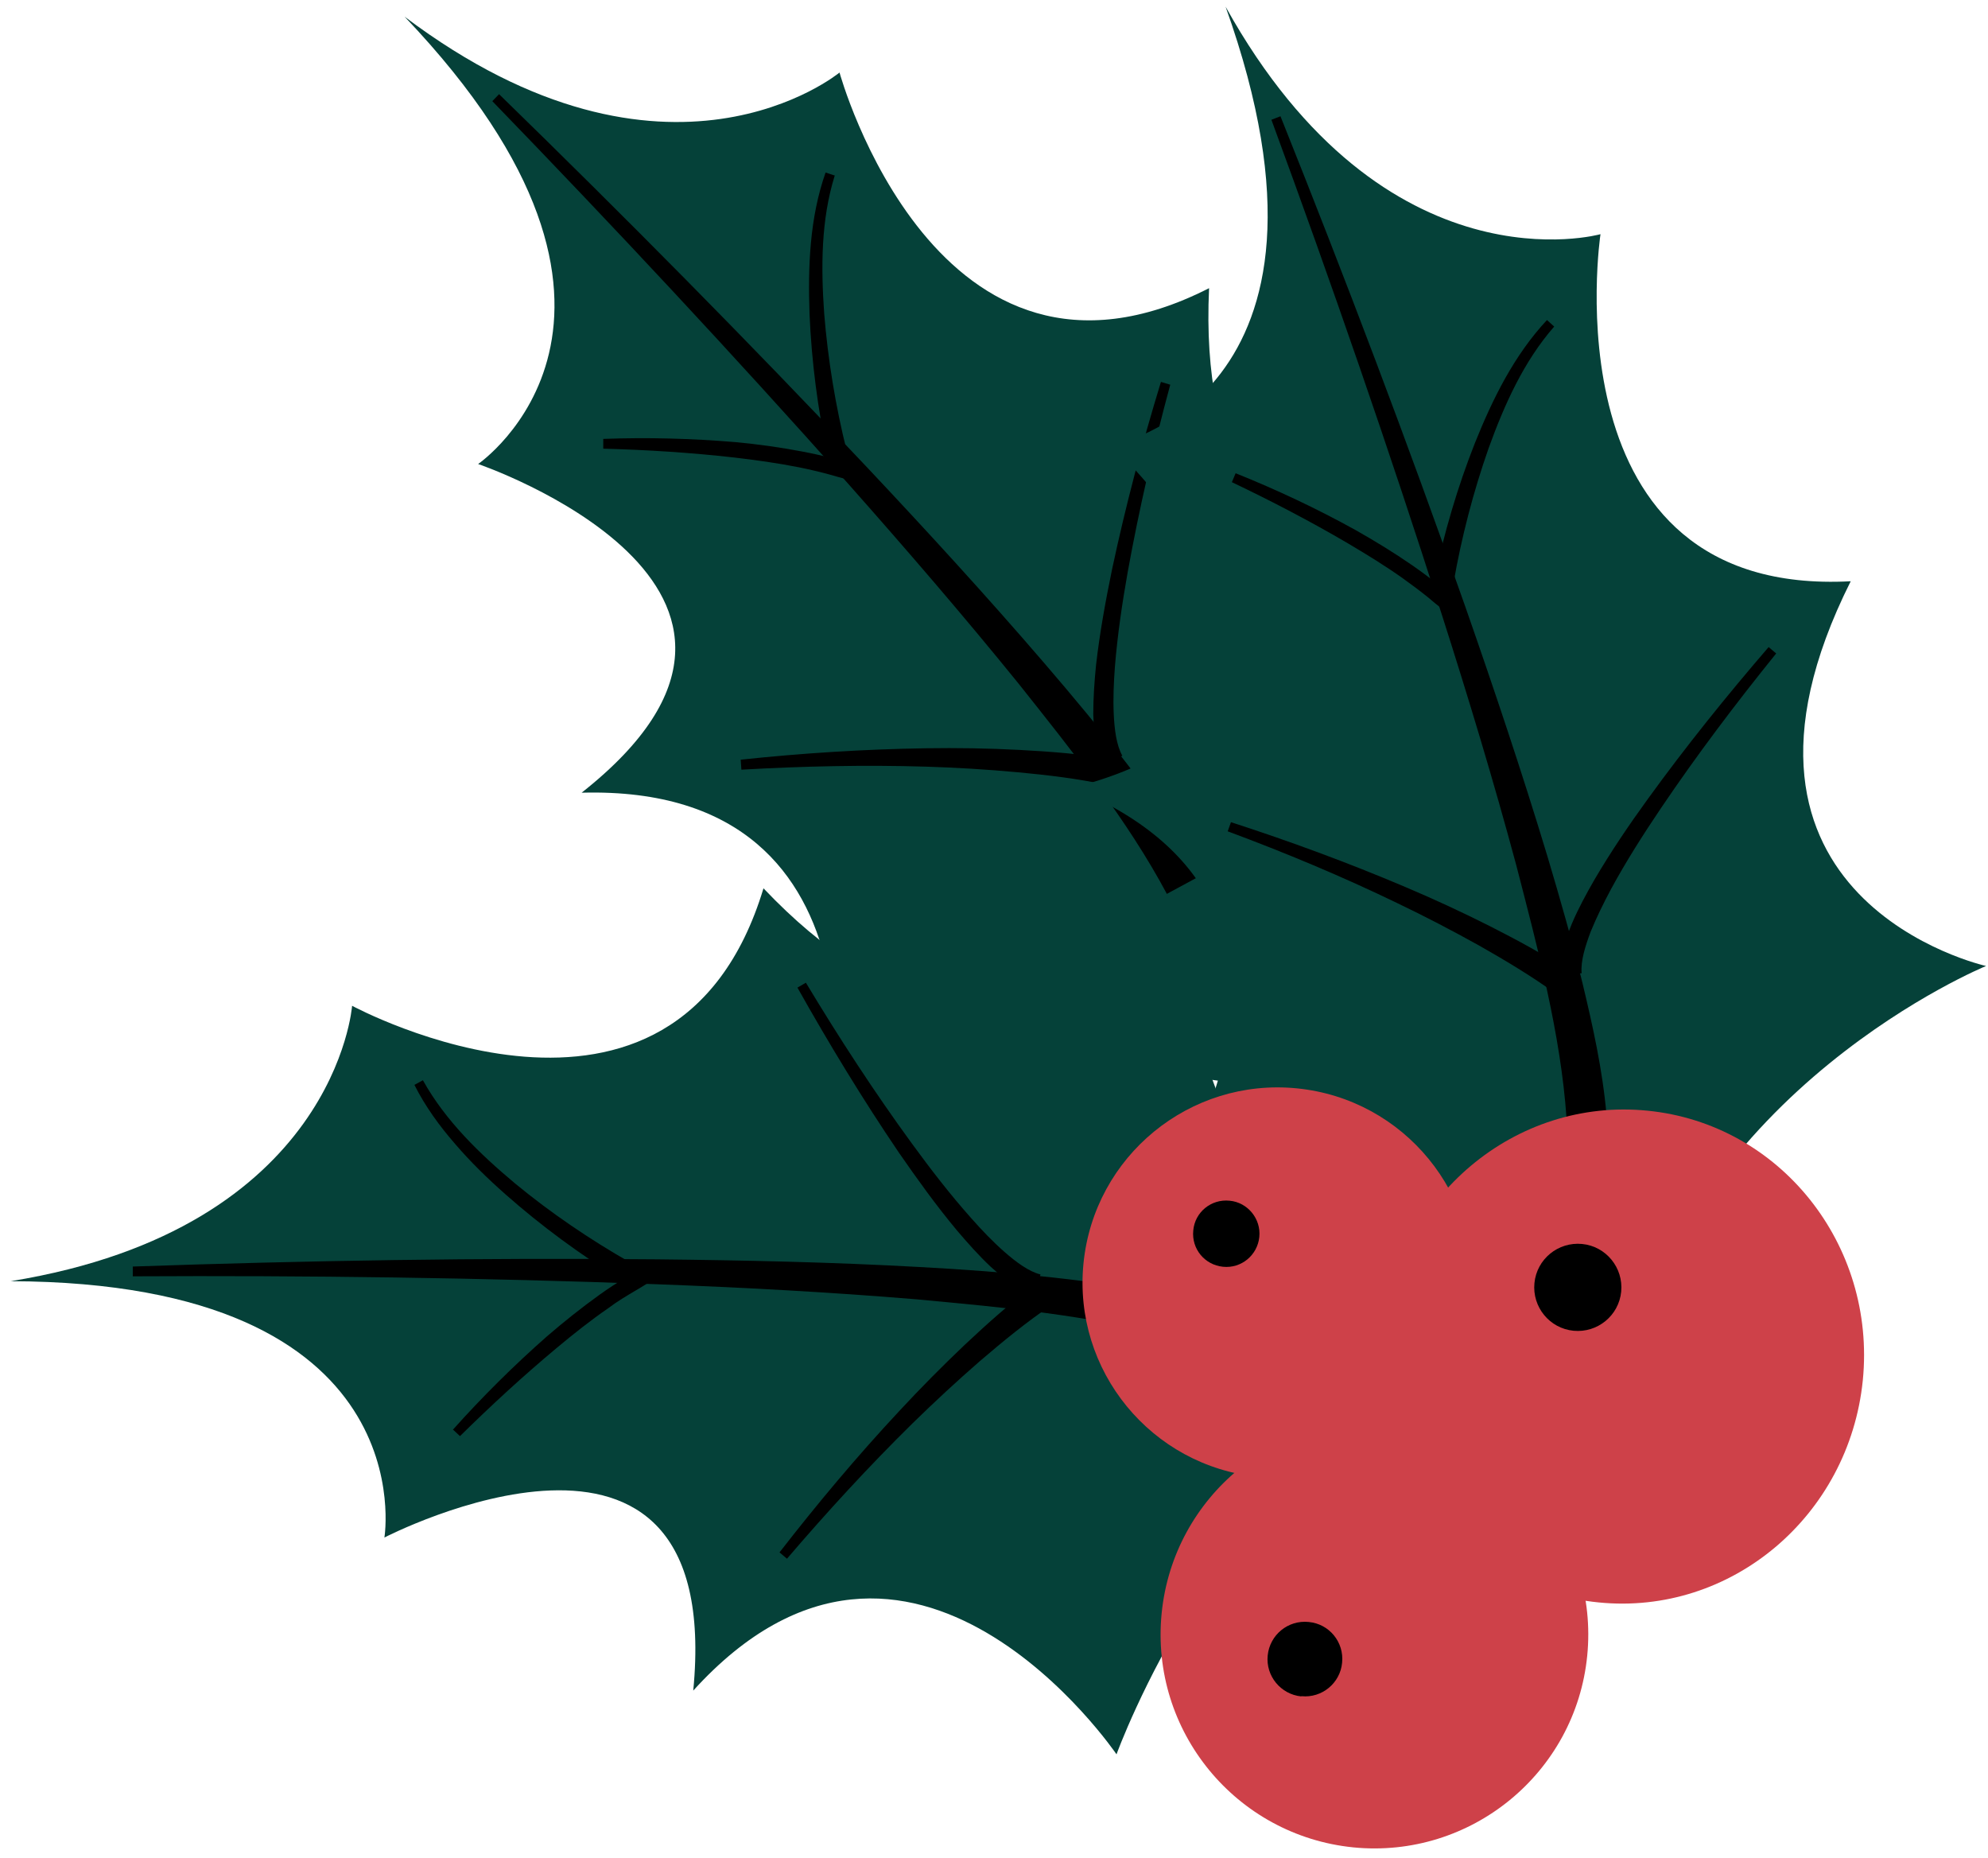 <?xml version="1.0" encoding="UTF-8"?> <svg xmlns="http://www.w3.org/2000/svg" width="107" height="100" viewBox="0 0 107 100" fill="none"> <path d="M71.46 59.767C68.118 43.996 80.135 31.478 80.135 31.478C80.135 31.478 64.175 34.695 65.076 15.507C50.419 22.967 45.186 3.903 45.186 3.903C45.186 3.903 35.936 11.564 21.779 0.899C37.225 17.109 25.735 24.969 25.735 24.969C25.735 24.969 45.287 31.629 31.305 42.656C48.716 42.181 44.598 61.47 44.598 61.47C44.598 61.47 59.894 54.685 71.46 59.78V59.767Z" fill="#054139"></path> <path d="M62.811 48.114C60.683 44.121 57.716 40.428 54.812 36.773C51.871 33.143 48.804 29.588 45.687 26.071C39.454 19.061 33.032 12.189 26.498 5.443L26.861 5.067C33.596 11.626 40.217 18.31 46.676 25.157C49.905 28.587 53.085 32.054 56.164 35.634C57.704 37.424 59.218 39.239 60.67 41.117C62.11 42.994 63.537 44.922 64.726 47.062L62.823 48.089L62.811 48.114Z" fill="black"></path> <path d="M44.924 9.461C44.185 11.839 44.185 14.38 44.36 16.871C44.561 19.362 44.974 21.865 45.575 24.268L44.548 24.519C44.01 21.99 43.684 19.474 43.572 16.908C43.484 14.367 43.572 11.739 44.435 9.285L44.936 9.448L44.924 9.461Z" fill="black"></path> <path d="M39.867 40.879C43.171 40.528 46.501 40.316 49.843 40.265C51.508 40.24 53.185 40.265 54.85 40.353C56.527 40.441 58.179 40.566 59.894 40.854L59.593 42.243C58.054 41.905 56.389 41.705 54.762 41.555C53.122 41.404 51.482 41.304 49.83 41.254C46.526 41.154 43.221 41.229 39.904 41.417L39.867 40.891V40.879Z" fill="black"></path> <path d="M62.986 20.701C62.085 24.031 61.309 27.398 60.695 30.79C60.395 32.48 60.145 34.182 60.007 35.885C59.944 36.736 59.907 37.587 59.944 38.413C59.982 39.227 60.082 40.09 60.407 40.666L59.381 41.242C58.893 40.266 58.88 39.339 58.843 38.438C58.843 37.537 58.905 36.66 58.993 35.784C59.193 34.032 59.506 32.33 59.857 30.627C60.583 27.223 61.471 23.868 62.485 20.551L62.986 20.701V20.701Z" fill="black"></path> <path d="M32.469 23.618C34.847 23.53 37.225 23.593 39.604 23.793C40.793 23.905 41.982 24.068 43.159 24.294C43.747 24.406 44.335 24.531 44.924 24.694C45.512 24.844 46.088 25.057 46.588 25.445L46.388 25.933C45.8 25.871 45.249 25.708 44.686 25.545C44.135 25.395 43.559 25.257 42.996 25.145C41.857 24.919 40.693 24.757 39.516 24.619C37.188 24.356 34.822 24.206 32.469 24.143V23.618V23.618Z" fill="black"></path> <path d="M87.482 74.325C90.837 58.553 106.896 51.981 106.896 51.981C106.896 51.981 90.999 48.452 99.611 31.278C83.189 32.154 86.143 12.602 86.143 12.602C86.143 12.602 74.577 15.857 65.965 0.361C73.5 21.439 59.819 23.968 59.819 23.968C59.819 23.968 74.99 37.987 57.729 42.393C73.838 49.027 62.247 64.987 62.247 64.987C62.247 64.987 78.983 64.987 87.482 74.337V74.325Z" fill="#054139"></path> <path d="M84.315 60.168C84.002 55.649 82.775 51.068 81.611 46.562C80.397 42.043 79.033 37.549 77.606 33.081C74.752 24.143 71.673 15.256 68.431 6.444L68.919 6.256C72.411 14.981 75.753 23.78 78.87 32.655C80.422 37.099 81.924 41.567 83.289 46.086C83.965 48.352 84.615 50.617 85.179 52.92C85.729 55.223 86.255 57.564 86.468 60.005L84.315 60.168V60.168Z" fill="black"></path> <path d="M83.651 17.572C82.012 19.449 80.973 21.765 80.122 24.118C79.296 26.471 78.657 28.925 78.232 31.378L77.193 31.19C77.731 28.662 78.444 26.221 79.383 23.843C80.334 21.477 81.486 19.124 83.263 17.221L83.651 17.572V17.572Z" fill="black"></path> <path d="M66.265 44.246C69.432 45.272 72.561 46.424 75.628 47.726C77.168 48.377 78.683 49.078 80.172 49.828C81.674 50.592 83.126 51.368 84.578 52.332L83.739 53.471C82.463 52.545 81.023 51.681 79.609 50.88C78.169 50.079 76.705 49.315 75.215 48.602C72.236 47.162 69.182 45.886 66.078 44.734L66.253 44.246H66.265Z" fill="black"></path> <path d="M95.593 35.171C93.428 37.85 91.337 40.616 89.41 43.47C88.446 44.897 87.52 46.349 86.706 47.851C86.305 48.602 85.93 49.365 85.617 50.129C85.329 50.892 85.066 51.719 85.129 52.37L83.952 52.482C83.902 51.393 84.265 50.542 84.603 49.703C84.954 48.877 85.379 48.101 85.817 47.338C86.706 45.823 87.682 44.384 88.709 42.969C90.749 40.153 92.927 37.449 95.193 34.82L95.593 35.158V35.171Z" fill="black"></path> <path d="M66.516 25.47C68.731 26.359 70.884 27.373 72.962 28.524C74.001 29.113 75.028 29.738 76.004 30.414C76.492 30.752 76.98 31.115 77.456 31.491C77.931 31.866 78.37 32.292 78.67 32.855L78.294 33.218C77.781 32.918 77.343 32.555 76.905 32.179C76.454 31.816 75.991 31.466 75.516 31.128C74.564 30.452 73.563 29.839 72.549 29.238C70.521 28.049 68.431 26.96 66.303 25.946L66.503 25.47H66.516Z" fill="black"></path> <path d="M77.456 73.824C63.762 65.312 63.048 47.976 63.048 47.976C63.048 47.976 54.324 61.732 41.093 47.801C36.337 63.535 18.951 54.122 18.951 54.122C18.951 54.122 18.074 66.101 0.575 68.942C22.968 69.017 20.69 82.736 20.69 82.736C20.69 82.736 39.028 73.236 37.313 90.972C49.017 78.08 60.094 94.402 60.094 94.402C60.094 94.402 65.777 78.668 77.468 73.849L77.456 73.824Z" fill="#054139"></path> <path d="M63.061 71.996C58.705 70.757 53.986 70.357 49.342 69.919C44.673 69.531 39.992 69.28 35.31 69.105C25.935 68.755 16.535 68.629 7.147 68.68V68.154C16.535 67.828 25.935 67.678 35.348 67.766C40.054 67.816 44.761 67.916 49.48 68.179C51.833 68.304 54.199 68.479 56.552 68.73C58.905 68.992 61.284 69.293 63.649 69.919L63.074 71.996H63.061Z" fill="black"></path> <path d="M22.768 58.14C23.983 60.318 25.81 62.083 27.725 63.685C29.653 65.275 31.756 66.702 33.909 67.928L33.383 68.842C31.192 67.478 29.14 65.976 27.212 64.273C26.248 63.422 25.334 62.533 24.496 61.557C23.657 60.593 22.881 59.529 22.305 58.378L22.768 58.127V58.14Z" fill="black"></path> <path d="M41.945 83.55C43.985 80.921 46.125 78.368 48.403 75.927C49.542 74.7 50.719 73.511 51.933 72.359C53.16 71.208 54.387 70.106 55.789 69.067L56.577 70.244C55.275 71.12 53.974 72.184 52.734 73.248C51.495 74.325 50.281 75.451 49.104 76.603C46.751 78.918 44.511 81.359 42.358 83.875L41.957 83.537L41.945 83.55Z" fill="black"></path> <path d="M43.384 52.895C45.161 55.849 47.051 58.753 49.079 61.532C50.093 62.922 51.145 64.286 52.284 65.563C52.847 66.201 53.435 66.814 54.061 67.365C54.675 67.903 55.376 68.429 56.001 68.579L55.714 69.718C54.675 69.393 53.999 68.767 53.323 68.166C52.672 67.553 52.084 66.889 51.508 66.213C50.381 64.862 49.367 63.447 48.378 62.02C46.426 59.141 44.623 56.175 42.921 53.145L43.371 52.883L43.384 52.895Z" fill="black"></path> <path d="M24.37 76.941C25.96 75.163 27.65 73.486 29.44 71.909C30.341 71.133 31.28 70.382 32.256 69.681C32.744 69.33 33.245 69.005 33.771 68.692C34.284 68.379 34.835 68.104 35.461 68.003L35.673 68.479C34.747 69.218 33.696 69.668 32.757 70.382C31.793 71.045 30.879 71.771 29.978 72.522C28.176 74.024 26.436 75.626 24.758 77.279L24.37 76.916V76.941Z" fill="black"></path> <path d="M72.837 99.409C79.158 100.035 84.803 95.416 85.429 89.095C86.055 82.774 81.436 77.128 75.115 76.503C68.781 75.877 63.149 80.496 62.523 86.817C61.897 93.138 66.516 98.771 72.837 99.409Z" fill="#CE4149"></path> <path d="M70.046 91.273C71.147 91.386 72.136 90.572 72.236 89.471C72.349 88.369 71.548 87.38 70.434 87.28C69.332 87.167 68.343 87.968 68.231 89.082C68.118 90.184 68.932 91.173 70.033 91.285L70.046 91.273Z" fill="black"></path> <path d="M67.73 79.469C73.5 80.045 78.645 75.827 79.221 70.056C79.796 64.286 75.578 59.141 69.808 58.566C64.037 57.99 58.893 62.208 58.317 67.978C57.741 73.749 61.959 78.894 67.73 79.469Z" fill="#CE4149"></path> <path d="M65.827 68.166C66.816 68.266 67.68 67.54 67.78 66.564C67.88 65.588 67.154 64.699 66.178 64.611C65.189 64.511 64.313 65.225 64.225 66.213C64.125 67.202 64.838 68.066 65.827 68.166Z" fill="black"></path> <path d="M86.043 86.228C93.165 86.942 99.523 81.585 100.262 74.275C100.988 66.965 95.793 60.468 88.671 59.767C81.549 59.054 75.178 64.411 74.464 71.721C73.738 79.031 78.92 85.528 86.043 86.228Z" fill="#CE4149"></path> <path d="M84.691 71.609C85.98 71.734 87.131 70.795 87.257 69.506C87.382 68.216 86.443 67.065 85.154 66.939C83.864 66.814 82.713 67.753 82.588 69.043C82.462 70.332 83.401 71.483 84.691 71.609Z" fill="black"></path> </svg> 